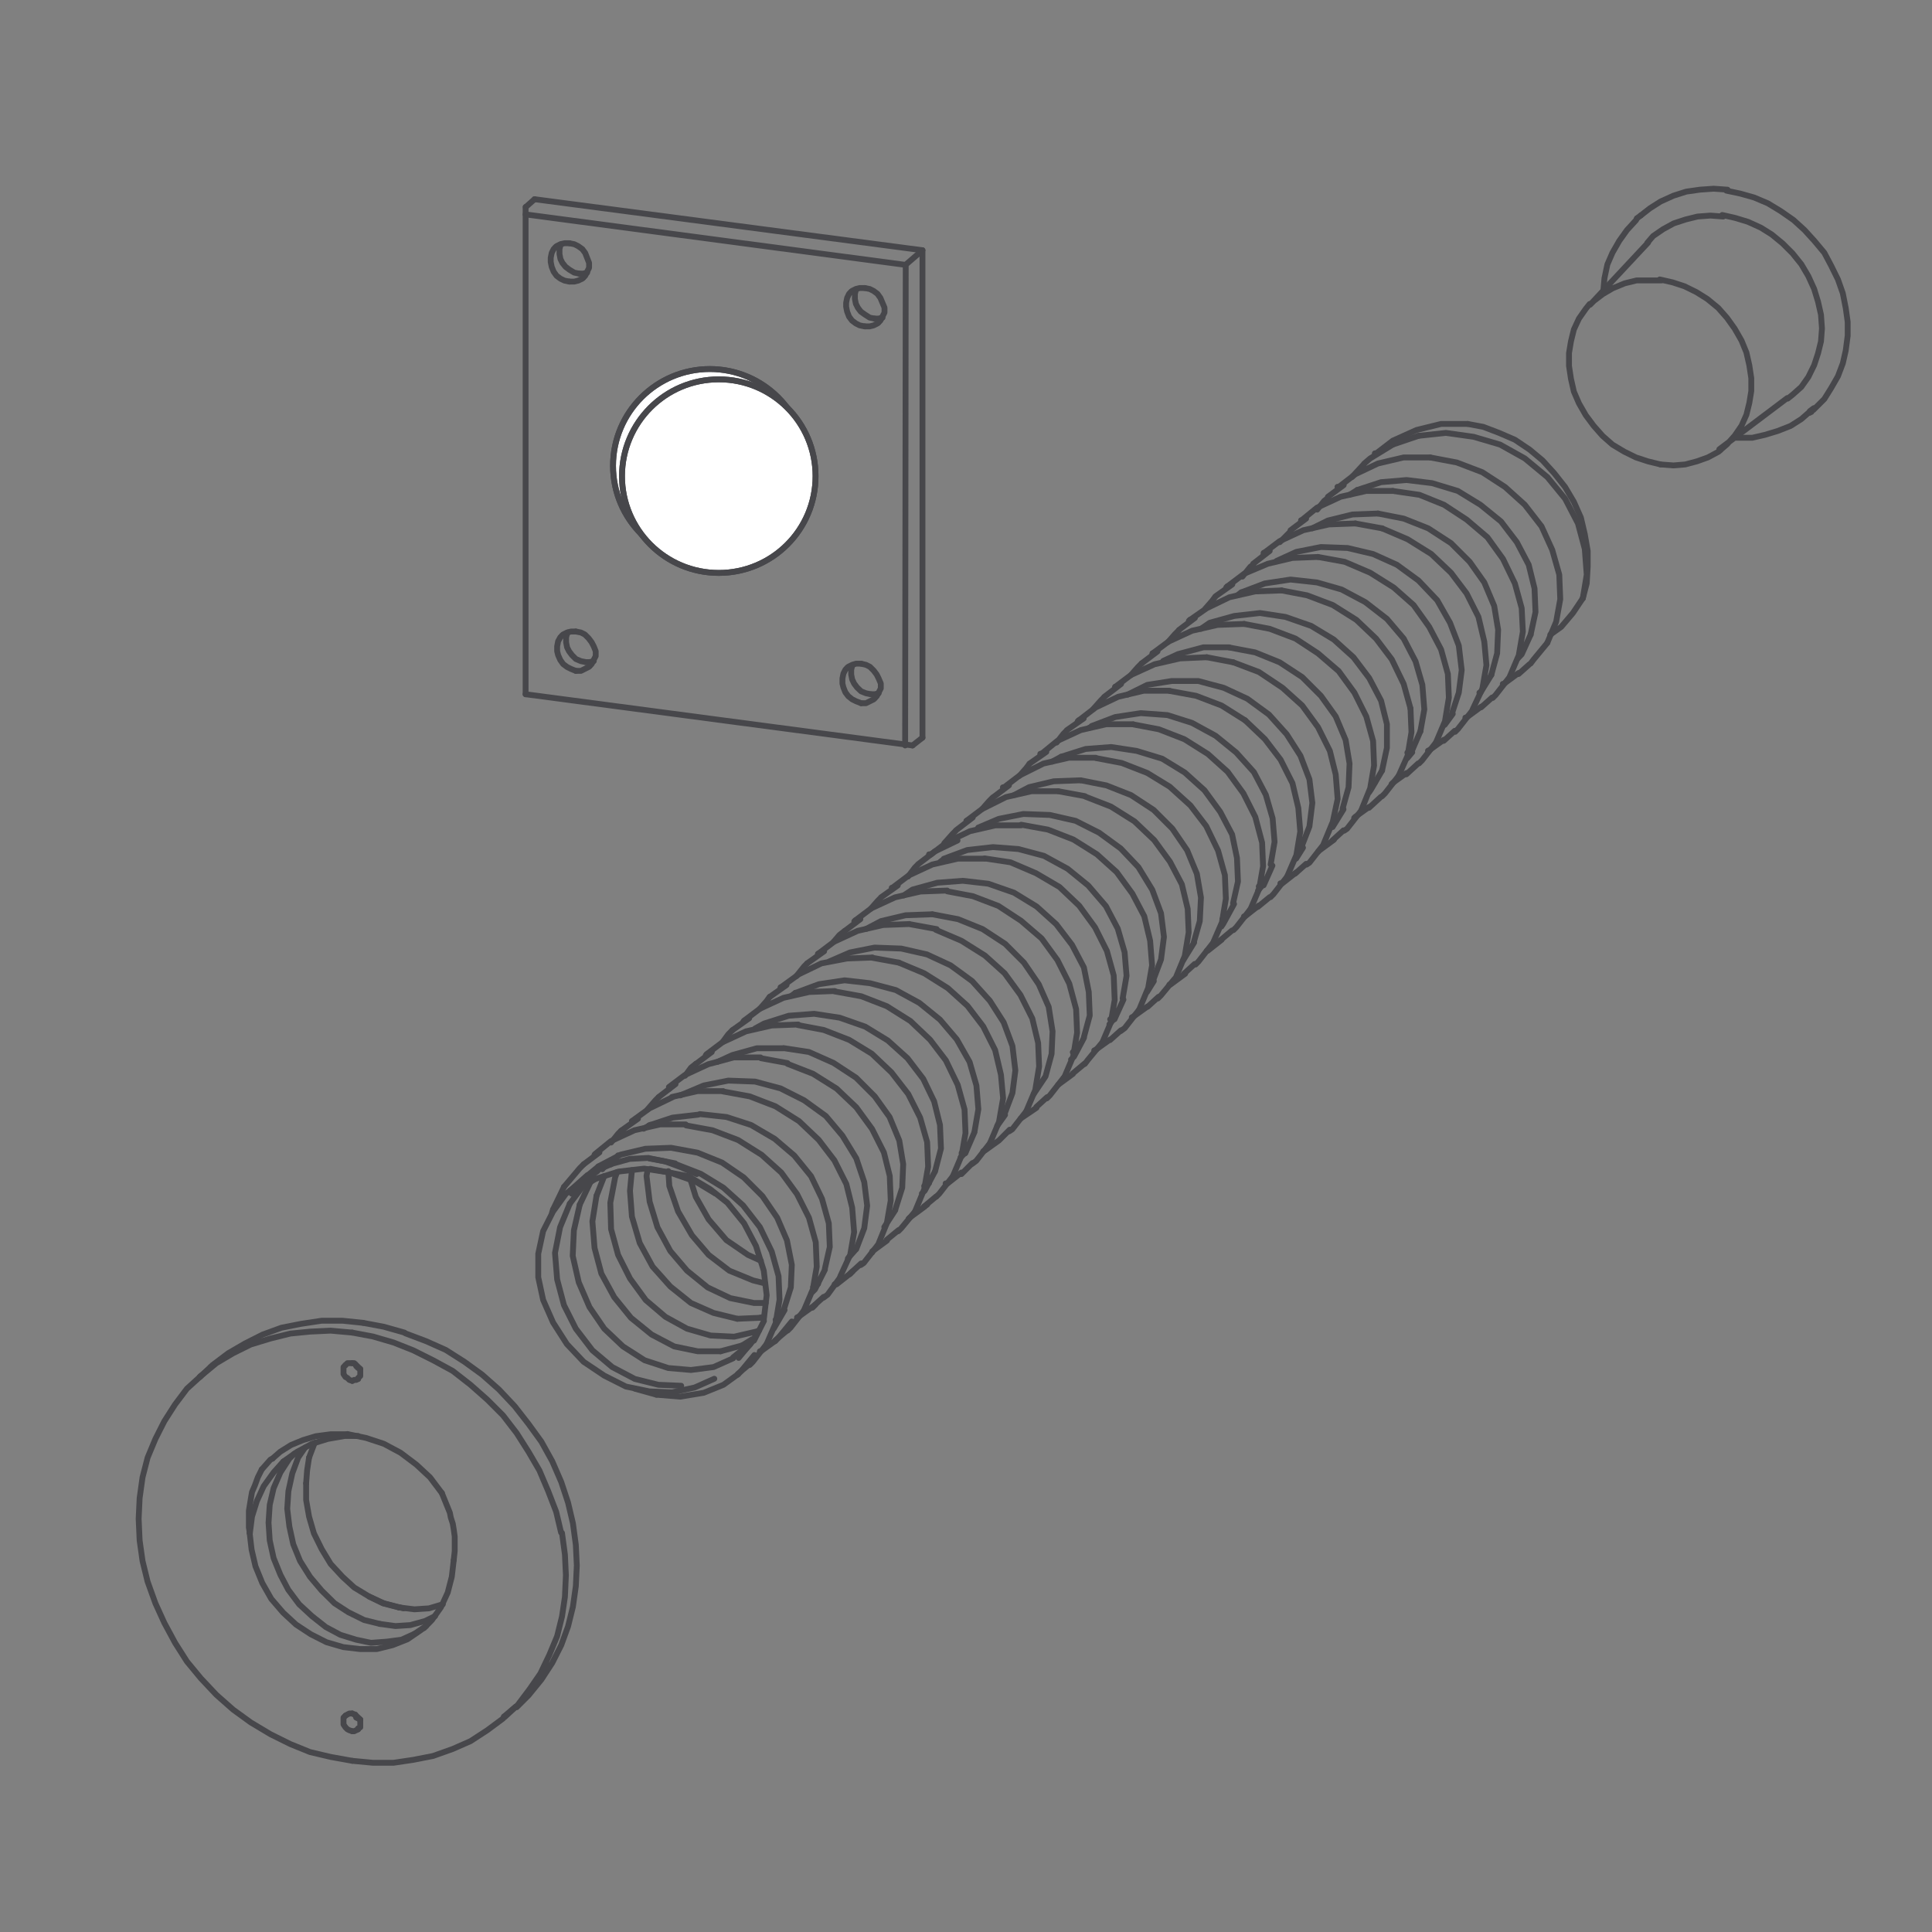 <?xml version="1.0" encoding="UTF-8"?><svg id="a" xmlns="http://www.w3.org/2000/svg" viewBox="0 0 99.21 99.21"><rect x="0" y="0" width="99.21" height="99.21" fill="#808080" stroke="none"/><defs><style>.b{fill:#fff;stroke-miterlimit:10;}.b,.c,.d{stroke:#47474b;stroke-width:.3px;}.c{stroke-linecap:round;stroke-linejoin:round;}.c,.d{fill:none;}</style></defs><polyline class="c" points="18.5 88.3 18.29 88.2 18.24 88.04"/><polyline class="c" points="18.09 90.42 16.98 90.22 15.92 89.97 14.91 89.56 13.9 89.06 12.88 88.45 11.97 87.79 11.11 87.03 10.31 86.18 9.6 85.32 8.99 84.36 8.44 83.34 7.98 82.33 7.58 81.22 7.32 80.16 7.17 79.1 7.12 77.99 7.17 76.93 7.32 75.86 7.58 74.85 7.98 73.89 8.44 72.98 8.99 72.12 9.6 71.31 10.26 70.71"/><polyline class="c" points="18.09 88.9 17.94 88.85 17.84 88.8 17.74 88.7 17.64 88.55 17.64 88.2 17.74 88.1"/><polyline class="c" points="18.09 87.99 18.19 88.04 18.29 88.1 18.5 88.3 18.5 88.7 18.39 88.75 18.39 88.8"/><polyline class="c" points="18.09 90.42 19.15 90.52 20.21 90.52 21.22 90.37 22.24 90.17 23.25 89.81 24.16 89.41 25.02 88.85 25.83 88.25 25.88 88.15"/><line class="c" x1="19.71" y1="82.33" x2="20.52" y2="82.54"/><polyline class="c" points="20.47 82.54 19.66 82.33 18.95 81.98 18.19 81.52 17.59 80.97 16.98 80.31 16.52 79.55 16.12 78.74 15.87 77.88 15.72 77.02 15.72 76.17"/><line class="c" x1="18.95" y1="81.98" x2="19.71" y2="82.33"/><polyline class="c" points="12.83 78.74 12.78 78.44 12.78 77.58 12.88 76.97 12.94 76.62 13.09 76.27 13.24 75.86 13.44 75.46"/><polyline class="c" points="19.51 83.39 20.31 83.5 21.07 83.45 21.83 83.24 22.34 82.99"/><line class="c" x1="20.52" y1="82.54" x2="20.72" y2="82.59"/><polyline class="c" points="22.69 76.67 23.1 77.68 23.15 77.93 23.25 78.24 23.3 78.54 23.35 78.9 23.35 79.65 23.3 80.11"/><polyline class="c" points="18.24 70.05 18.24 70.05 18.29 70.15 18.39 70.25 18.5 70.3"/><polyline class="c" points="15.72 76.17 15.77 75.51 15.87 74.85"/><polyline class="c" points="15.87 74.85 16.12 74.19 16.17 74.09"/><polyline class="c" points="17.84 73.64 18.8 73.84 19.71 74.14 20.57 74.6 21.38 75.21 22.08 75.86 22.69 76.67"/><polyline class="c" points="28.81 78.69 28.56 77.63 28.15 76.57 27.7 75.51 27.14 74.55 26.53 73.59 25.83 72.68 25.02 71.87 24.16 71.11 23.25 70.4 22.24 69.85 21.22 69.34 20.21 68.94 19.15 68.63 18.09 68.43"/><polyline class="c" points="23.3 80.11 23.2 80.97 22.99 81.78 22.64 82.54 22.18 83.19 21.78 83.6"/><polyline class="c" points="22.74 82.38 22.03 82.59 21.28 82.64 20.47 82.54"/><polyline class="c" points="18.39 73.74 17.69 73.74 16.83 73.89 16.02 74.14 15.26 74.55 14.55 75.05"/><line class="c" x1="33.71" y1="71.62" x2="32.6" y2="71.31"/><line class="c" x1="72.84" y1="22.38" x2="71.52" y2="22.83"/><polyline class="c" points="18.09 70.91 18.19 70.86 18.29 70.86 18.39 70.81"/><polyline class="c" points="18.09 70 17.84 70 17.74 70.1"/><polyline class="c" points="34.98 71.16 33.81 71.11 32.6 70.81 31.44 70.2 30.42 69.34 29.57 68.23 28.96 67.02 28.61 65.7 28.5 64.34 28.76 63.02 29.26 61.81"/><polyline class="c" points="37.86 67.72 36.64 67.42 35.48 66.91 34.42 66.06 33.51 65.04 32.85 63.83 32.45 62.47 32.35 61.15 32.45 60.09"/><line class="c" x1="28.35" y1="62.26" x2="28.4" y2="62.11"/><polyline class="c" points="15.66 74.34 15.31 74.85 15.01 75.66 14.81 76.57 14.75 77.48 14.86 78.39 15.06 79.3 15.41 80.16 15.92 80.97 16.52 81.68 17.18 82.33 17.89 82.79 18.7 83.19 19.51 83.39"/><polyline class="c" points="69.7 25.16 70.92 24.76 72.23 24.65 73.54 24.81 74.86 25.21 76.02 25.92 77.08 26.78 77.89 27.84 78.5 29 78.8 30.22 78.85 31.43 78.6 32.59"/><line class="c" x1="39.02" y1="67.67" x2="37.86" y2="67.72"/><polyline class="c" points="39.32 66.91 38.72 66.91 37.5 66.66 36.34 66.11 35.28 65.25 34.42 64.24 33.76 63.02 33.36 61.71 33.2 60.39 33.26 60.04"/><polyline class="c" points="37 69.39 35.83 69.39 34.62 69.14 33.46 68.53 32.4 67.67 31.54 66.61 30.88 65.4 30.53 64.08 30.42 62.72 30.63 61.41"/><polyline class="c" points="39.27 65.9 38.67 65.75 37.45 65.25 36.39 64.44 35.53 63.43 34.82 62.21 34.37 60.9 34.32 60.14"/><polyline class="c" points="39.07 64.74 38.41 64.44 37.3 63.68 36.39 62.62 35.73 61.46 35.43 60.49"/><line class="c" x1="30.63" y1="61.41" x2="31.03" y2="60.39"/><line class="c" x1="29.77" y1="61.86" x2="30.32" y2="60.7"/><line class="c" x1="28.4" y1="62.11" x2="28.96" y2="60.95"/><line class="c" x1="10.81" y1="70.2" x2="10.26" y2="70.71"/><polyline class="c" points="10.81 70.2 10.91 70.1 11.72 69.49 12.58 68.99 13.49 68.53 14.45 68.18 15.46 67.98 16.52 67.82 17.59 67.82 18.65 67.93"/><line class="c" x1="10.26" y1="70.71" x2="10.31" y2="70.66"/><line class="c" x1="69.3" y1="25.41" x2="69.7" y2="25.16"/><polyline class="c" points="71.52 22.83 70.36 23.54 70.06 23.8"/><polyline class="c" points="67.38 27.13 68.19 26.73 69.45 26.42 70.76 26.37"/><polyline class="c" points="65.56 28.8 66.57 28.34 67.83 28.09 69.2 28.14 70.51 28.45 71.73 29 72.84 29.81 73.8 30.82 74.46 31.98 74.91 33.15 75.06 34.41 74.91 35.57 74.56 36.64"/><polyline class="c" points="63.74 30.42 64.95 29.96 66.27 29.76 67.63 29.91 68.89 30.27 70.11 30.92 71.22 31.78 72.08 32.79 72.69 33.96 73.04 35.17 73.14 36.43 72.94 37.55"/><line class="c" x1="38.11" y1="69.09" x2="37" y2="69.39"/><line class="c" x1="34.67" y1="59.74" x2="33.36" y2="59.48"/><polyline class="c" points="39.22 67.77 39.37 66.51 39.22 65.25 38.82 63.98 38.21 62.82 37.35 61.76 36.46 61.06 35.35 60.4 33.39 60.02"/><line class="c" x1="31.38" y1="59.79" x2="31.74" y2="59.33"/><line class="c" x1="29.26" y1="61.81" x2="29.87" y2="61"/><polyline class="c" points="35.18 55.24 35.48 54.83 35.73 54.63"/><polyline class="c" points="42.81 48.36 43.11 48.01 43.37 47.81"/><polyline class="c" points="28.96 60.95 29.77 59.99 29.97 59.79"/><polyline class="c" points="37.1 53.52 37.4 53.11 37.6 52.91"/><polyline class="c" points="31.38 58.67 31.74 58.22 31.89 58.07"/><polyline class="c" points="39.02 51.8 39.37 51.4 39.52 51.19"/><polyline class="c" points="33.26 56.96 33.66 56.5 33.81 56.35"/><polyline class="c" points="40.89 50.13 41.29 49.63 41.44 49.48"/><line class="c" x1="30.93" y1="60.04" x2="31.23" y2="59.69"/><polyline class="c" points="13.44 75.46 13.89 74.95 14 74.9"/><polyline class="c" points="15.11 74.65 14.86 74.9 14.4 75.61 14.05 76.42 13.85 77.28 13.79 78.19 13.85 79.1 14.05 80.01 14.4 80.87 14.8 81.63 15.36 82.38 16.02 82.99 16.73 83.55 17.48 83.95 18.29 84.2 19.05 84.36 19.86 84.3 20.62 84.2 21.28 83.9"/><polyline class="c" points="14.55 75.05 14.05 75.61 13.54 76.32 13.19 77.08 12.94 77.88 12.83 78.74"/><polyline class="c" points="17.74 70.1 17.74 70.1 17.64 70.2 17.64 70.56 17.74 70.71 17.84 70.76 17.94 70.86 18.09 70.91"/><polyline class="c" points="18.39 70.81 18.39 70.76 18.5 70.66 18.5 70.3 18.19 70 18.09 70"/><polyline class="c" points="84.26 11.06 84.72 10.7 85.27 10.35 85.93 10.05 86.59 9.84 87.29 9.74 88 9.69 88.71 9.74"/><polyline class="c" points="10.31 70.66 11.11 70 11.97 69.49 12.88 69.04 13.9 68.73 14.91 68.48 15.92 68.38 16.98 68.33 18.09 68.43"/><line class="c" x1="66.27" y1="27.23" x2="67.07" y2="26.63"/><line class="c" x1="58.63" y1="34.06" x2="59.44" y2="33.45"/><line class="c" x1="68.19" y1="25.51" x2="69" y2="24.91"/><line class="c" x1="60.55" y1="32.34" x2="61.36" y2="31.73"/><line class="c" x1="52.87" y1="39.21" x2="53.73" y2="38.61"/><line class="c" x1="62.42" y1="30.62" x2="63.28" y2="30.01"/><line class="c" x1="54.79" y1="37.49" x2="55.65" y2="36.89"/><line class="c" x1="64.35" y1="28.95" x2="65.2" y2="28.29"/><line class="c" x1="56.71" y1="35.78" x2="57.57" y2="35.12"/><line class="c" x1="63.54" y1="30.57" x2="63.74" y2="30.42"/><line class="c" x1="55.9" y1="37.39" x2="56.1" y2="37.29"/><polyline class="c" points="61.67 32.29 62.12 31.98 63.38 31.63 64.7 31.48 66.01 31.68 67.33 32.14 68.49 32.84 69.5 33.75 70.31 34.82 70.92 35.98 71.22 37.19 71.22 38.4 70.97 39.57"/><line class="c" x1="54.03" y1="39.11" x2="54.49" y2="38.86"/><path class="c" d="m54.49,38.86l1.26-.4,1.31-.1,1.31.2,1.31.4,1.16.71,1.01.91.81,1.11.61,1.16.25,1.21.05,1.21-.25,1.11m-3.59-12.44l.76-.35,1.31-.35h1.31m-11.02,7.58l.76-.4,1.26-.3,1.36-.05m2.43-4.4l1.01-.5,1.26-.2h1.36l1.31.35,1.21.56,1.11.81.91,1.01.71,1.11.46,1.21.15,1.21-.15,1.21-.41,1.06m-10.77-6.22l1.21-.46,1.31-.2,1.37.1,1.26.4,1.21.66,1.06.86.91,1.01.61,1.16.35,1.21.1,1.21-.2,1.16m-31.95,15.07l-.96.05-.91.25-.81.35"/><path class="c" d="m35.78,60.29l-.81-.35-.81-.3-.81-.15m17.09-17.95l.35-.4.2-.2m7.08-6.27l.35-.4.2-.2m-13.9,12.59l.35-.4.15-.15m7.13-6.27l.35-.4.15-.2m7.13-6.27l.35-.4.2-.2m-13.9,12.64l.35-.46.15-.15m7.13-6.27l.35-.45.15-.15m7.13-6.27l.35-.4.15-.2m-13.9,12.64l.41-.46.15-.15m7.08-6.27l.4-.45.15-.15m13.35-11.98l-.61.66m15.17-12.03l.3-.35.51-.35.55-.3.61-.2.61-.15.66-.05.66.05M29.26,61.15l-.2.15-.66.91-.51,1.01-.25,1.16v1.21l.25,1.16.51,1.16.71,1.11.86.91,1.06.71,1.11.56,1.21.25,1.16.05,1.16-.25,1.01-.45m33.97-47.52h-.05m-1.87,1.72h-.05m-1.87,1.72h0m-1.92,1.67v.05m-1.87,1.67l-.05.05m-1.87,1.67l-.05.05m-1.87,1.67v.05m-1.92,1.67v.05m-1.87,1.67l-.05.05m-1.87,1.67h-.05m-1.87,1.72h-.05m-1.87,1.72h0m-1.87,1.72h-.05m-1.87,1.72h-.05m-1.87,1.67l-.05.05m-1.87,1.67v.05m-1.92,1.67v.05m-1.87,1.67l-.05.05m-1.87,1.67l-.05.05m-1.87,1.67v.05m-1.92,1.67h0m-1.87,1.72h-.05M84.06,11.21l.2-.15M30.17,60.34l-.91.81m-15.27,13.75l.4-.35.56-.35.61-.25.66-.2.76-.1h.86m12.33-13.29l.56-.46m20.27-18.96l.81-.61m-8.44,7.48l.81-.61m-8.44,7.43l.81-.61m8.69-7.94l.86-.61m-8.49,7.43l.86-.61"/><path class="c" d="m29.97,59.79l.81-.61m16.38-14.81l.86-.66m-8.49,7.48l.86-.61m-8.49,7.48l.86-.61m16.33-14.81l.86-.66m-8.49,7.48l.86-.61m-8.49,7.48l.86-.66m-4.7,4.95l-.71.51m1.97-1.46h0m17.04-15.42l.2-.15m-7.84,7.03l.2-.15m5.56-5l.45-.3,1.27-.35,1.31-.1,1.31.15,1.32.46,1.16.71,1.01.91.81,1.06.61,1.16.25,1.26.05,1.21-.3,1.11m-16.88-.45l.46-.25,1.26-.4,1.31-.1,1.31.2,1.31.46,1.16.71,1.01.91.81,1.06.56,1.16.3,1.21.05,1.21-.3,1.16m-3.54-12.44l.76-.4,1.26-.3,1.36-.05m.15-3.23l1.16-.56m1.06-.66l1.06-.45,1.26-.25,1.36.05,1.32.3,1.21.61,1.11.81.91.96.71,1.16.45,1.21.15,1.21-.15,1.16-.4,1.06m-16.63-.96l1.06-.46,1.26-.25,1.37.05,1.32.3,1.21.56,1.11.81.91,1.01.71,1.11.45,1.21.15,1.26-.15,1.16-.4,1.06m-3.13-13.09l1.21-.45,1.32-.15,1.31.1,1.31.35,1.21.66,1.06.86.91,1.06.61,1.16.35,1.21.1,1.21-.2,1.16m-18.6,3.03h-1.37l-1.31.35-1.21.56-.81.61m.86,1.92h-1.31l-1.32.3-1.21.56-.81.66m6.57-3.23h-1.31l-1.31.3"/><path class="c" d="m34.52,56.35l-1.16.56-.91.66m7.99-2.98l-1.36-.25"/><path class="c" d="m40.23,53.82l1.31.2,1.26.56,1.16.76.96.96.76,1.06.5,1.21.2,1.21-.05,1.21-.35,1.11m-2.83,3.44l.51-1.11.2-1.16-.1-1.26-.3-1.21-.61-1.21-.81-1.06-1.01-.96-1.21-.76-1.32-.51-1.36-.25m4.15,11.22l.45-1.06.2-1.16-.05-1.26-.35-1.26-.61-1.21-.81-1.11-1.01-.91-1.21-.76-1.31-.5-1.36-.25m4.14,11.22l.46-1.06.2-1.21-.05-1.21-.35-1.26-.61-1.26-.86-1.11-1.01-.91-1.16-.71-1.31-.51m10.41,4.15l.45-1.11.2-1.16-.05-1.26-.3-1.21-.61-1.21-.81-1.11-1.01-.96-1.21-.76-1.31-.51m1.92,10.57l-.51,1.01-.2.2m-2.93,2.43l.51-1.01m1.06-.56l-.56.96m-.76.1l-.45.71-.35.35m27.55-41.55l.56-.56m1.36-1.11l.36-.45.2-.15m-4.4,4.04l.41-.51.15-.1m17.29-13.35l2.98-3.19m-2.98,3.19l.2-.2.46-.35.51-.3.61-.25.61-.15h1.27M30.68,60.14l-.71.5m3.08-2.68l.35-.2m-2.83,2.78l-.96.61-.25.15m7.48-6.77l.76-.35,1.26-.35h1.36m-9.5,6.07l1.16-.61,1.26-.3,1.32-.05,1.36.25,1.26.51,1.11.76.96.96.76,1.11.5,1.16.25,1.26-.05,1.16-.35,1.11"/><polyline class="c" points="34.93 56.25 36.14 55.74 37.4 55.49 38.77 55.54 40.08 55.89 41.29 56.5 42.41 57.31 43.26 58.32 43.97 59.48 44.38 60.7 44.53 61.91 44.38 63.07 43.97 64.14"/><polyline class="c" points="40.84 50.99 42.05 50.54 43.37 50.34 44.68 50.49 46 50.84 47.21 51.5 48.27 52.36 49.13 53.37 49.79 54.53 50.14 55.74 50.24 56.96 50.04 58.12"/><polyline class="c" points="40.99 52.61 39.63 52.66 38.31 52.96 37.1 53.52 36.29 54.13"/><polyline class="c" points="42.86 50.89 41.55 50.94 40.23 51.24 39.02 51.8 38.21 52.41"/><polyline class="c" points="50.85 58.67 51.3 57.61 51.51 56.4 51.4 55.19 51.1 53.92 50.49 52.71 49.68 51.65 48.67 50.74 47.46 49.98 46.15 49.43"/><path class="c" d="m46.15,49.43l-1.37-.25m4.15,11.22l.45-1.06.2-1.16-.05-1.21-.35-1.26-.61-1.26-.81-1.06-1.01-.96-1.21-.76-1.31-.51-1.37-.25m4.14,11.27l.46-1.11.2-1.16-.05-1.26-.36-1.26-.61-1.21-.86-1.11-1.01-.96-1.16-.71-1.31-.51-1.32-.25m11.73,4.4l.45-1.06.2-1.21-.05-1.21-.3-1.26-.61-1.21-.81-1.11-1.01-.91-1.21-.76-1.31-.56m1.97,10.41l-.46,1.06m-1.57.96l-.51.96-.15.15m-1.37.86l-.56.86m-1.47,1.16l-.4.45m-1.67,2.38l-.15.15m2.07-1.87l-.15.15m-2.98,2.43l-.71.86-.15.15m-1.06.71l-.71.86-.15.15m.05-.86l.76-.91m49.64-45.7l.35-.3.4-.45.35-.51.25-.56.15-.61.1-.61v-.66l-.1-.66-.15-.66-.25-.61-.35-.61-.4-.56-.45-.51-.56-.46-.56-.35-.61-.3-.61-.2-.66-.15m6.57,6.12l.25-.2.45-.4.36-.51.3-.61.2-.61.15-.61.05-.66-.05-.71-.15-.66-.2-.66-.3-.66-.36-.61-.45-.56-.51-.51-.56-.46-.56-.35-.66-.3-.66-.2-.66-.15m-.15,12.03l3.49-2.63m-19.56,19.26l-.71.51-.05.05m2.68-2.27l-.71.51-.1.05m4.65-3.99l-.76.56h-.05m-6.87,6.32l-.71.51-.05.05m6.52-5.71l-.76.56h-.05m-44.74,23.71l1.26-.4,1.31-.15,1.32.2,1.31.46,1.01.61m-3.39-3.49l1.21-.4,1.31-.15"/><path class="c" d="m35.94,57.21l1.37.15,1.26.41,1.21.71,1.01.86.86,1.06.56,1.16.35,1.26.05,1.21-.25,1.11m4.35-17.69l-1.36.05-1.31.3-1.21.56-.81.61m6.62-3.24l-1.37.05-1.31.3-1.21.56-.81.61m.86,1.92l-1.31.05-1.31.25-1.16.56-.91.66m7.99-2.98l-1.37-.25m1.16-.51l1.31.25,1.26.51,1.16.76.96.96.76,1.11.51,1.16.2,1.26-.05,1.16-.3,1.11m4.8-3.39l.46-1.11.2-1.16-.1-1.26-.3-1.26-.61-1.16-.81-1.11-1.01-.91-1.21-.76-1.31-.51-1.37-.25m4.15,11.22l.45-1.06.2-1.16-.05-1.26-.35-1.26-.61-1.21-.81-1.11-1.01-.96-1.21-.71-1.31-.56-1.32-.2m4.09,11.22l.45-1.06.2-1.21-.05-1.21-.35-1.31-.61-1.21-.81-1.11-1.06-.91-1.16-.76-1.31-.5-1.32-.25m9.05,5.56l-.46,1.01m-1.57.96l-.51.96-.15.15m-1.31.86l-.61.91m8.24-7.78l-.56.91m-9.15,7.94l-.4.56m8.04-7.43l-.35.56"/><path class="c" d="m47.61,61.86l-.15.1m2.12-2.78l-.25.25m7.89-7.13l-.25.3m7.89-7.18l-.25.3m-24.16,22.6l.15-.15.71-.91m6.77-5.81l.15-.15.71-.91m6.77-5.76l.15-.2.71-.86m6.77-5.81l.15-.15.71-.91m6.77-5.81l.15-.15.71-.91m6.77-5.76l.15-.2.71-.86m-37.16,33.62l.2-.15.66-.91m6.77-5.81l.2-.15.71-.91m6.72-5.76l.2-.15.71-.91m6.77-5.81l.15-.15.71-.91m6.77-5.81l.15-.15.71-.91m-35.23,31.95l.15-.15.71-.91m6.77-5.81l.15-.15.71-.86m6.77-5.81l.15-.15.71-.91m6.77-5.81l.15-.15.71-.91m6.77-5.81l.15-.1.71-.91m6.77-5.81l.15-.15.71-.91m-33.31,30.18l.15-.1.71-.91m6.77-5.86l.15-.1.71-.91m6.77-5.81l.15-.15.71-.86m6.77-5.86l.15-.1.71-.91m6.77-5.81l.15-.15.71-.91m17.34-15.32l.1-.05m.1-.1l.56-.56.35-.56.35-.61.25-.66.15-.66.1-.76v-.71l-.1-.71-.15-.76-.25-.71-.35-.71-.35-.66-.51-.61-.51-.56-.56-.51-.66-.46-.66-.4-.71-.3-.71-.2-.71-.15m-10.11,24.32l-.56.5m-1.36,1.21l-.56.5m-1.36,1.21l-.56.51m-1.31,1.16l-.61.56m-1.31,1.16l-.61.56m-1.31,1.16l-.56.51m-1.36,1.21l-.56.5m-1.31,1.21l-.61.5m-1.32,1.21l-.61.51m-1.31,1.21l-.56.51"/><path class="c" d="m59.49,51.19l-.56.51m-1.37,1.21l-.56.5m-1.31,1.21l-.61.51m-1.31,1.21l-.56.51m-1.36,1.16l-.56.56m-1.36,1.16l-.56.56m-1.31,1.16l-.61.51m-1.31,1.21l-.61.5m-1.31,1.21l-.56.51m-1.37,1.21l-.56.51m-1.31,1.21l-.61.51m-1.31,1.21l-.61.51m55.05-49.44l.2-.15m-20.62,17.54l-.2.15h-.05m-7.38,6.67l-.2.15-.05.05m-7.38,6.67l-.2.15h-.05m-7.38,6.67l-.2.15-.05.05m-27.6,24.37l-.2.15-.66.45-.76.3-.81.2h-.86l-.86-.1-.86-.25-.81-.41-.76-.5-.66-.61-.61-.71-.46-.81-.35-.86-.2-.86-.1-.86m57.78-38.52l-.2.15m-7.43,6.67l-.2.2m-7.43,6.67l-.25.15m-7.38,6.72l-.25.15m-7.38,6.67l-.25.2m-1.67,1.52l-.51.41m26.99-23.2l-.71.56h-.05m-6.88,6.32l-.71.51-.1.05m-6.82,6.27l-.71.56h-.1m-6.82,6.32l-.71.51-.1.05m25.63-22.85l-.71.56h-.1m-6.82,6.32l-.71.51-.1.05m-6.82,6.32l-.71.51-.1.05m-6.82,6.27l-.71.56h-.1m19.87-17.69l-.71.56h-.05m-6.87,6.32l-.76.56m-6.87,6.27l-.76.56-.05.05m21.84-19.46l-.76.56-.05.05m-6.83,6.27l-.76.56h-.05m-6.82,6.32l-.81.55m-6.87,6.27l-.76.56v.05m-2.78,1.62l-.25.15m8.8-21.99h-1.37l-1.31.3-1.21.56-.81.61m6.57-3.18h-1.31l-1.31.3-1.16.55-.86.66"/><polyline class="c" points="66.11 44.98 66.57 43.91 66.77 42.7 66.67 41.49 66.37 40.22 65.76 39.01 64.95 37.95 63.94 36.99"/><path class="c" d="m63.94,36.99l-1.21-.76-1.31-.5-1.36-.25m4.15,11.22l.45-1.06.2-1.16-.05-1.21-.35-1.32-.61-1.21-.81-1.11-1.01-.91-1.21-.76-1.31-.51-1.31-.25m4.09,11.22l.46-1.06.2-1.21-.05-1.21-.35-1.26-.61-1.26-.81-1.06-1.06-.96-1.16-.71-1.31-.51-1.31-.25m4.09,11.27l.46-1.11.2-1.21-.05-1.21-.3-1.26-.61-1.16-.81-1.11-1.01-.96-1.21-.76-1.31-.51m9.6,3.54l-.45,1.01m-1.52.96l-.55,1.01-.1.15m6.27-6.02l-.56.91m-1.52,1.06l-.35.56m8.04-7.43l-.41.56m-1.67,1.41l-.25.3m-46.35,49.24l.66-.61.61-.81.56-.81.46-.96.4-.96.25-1.01.15-1.01.05-1.11-.05-1.06-.15-1.11m-2.33,8.95l.61-.61.66-.81.56-.86.46-.91.35-.96.25-1.01.15-1.06.05-1.06-.05-1.06-.15-1.11-.25-1.06-.35-1.06-.46-1.06-.56-1.01-.66-.91-.71-.91-.81-.86-.86-.76-.91-.66-.96-.61-1.01-.45-1.06-.4"/><polyline class="c" points="20.77 68.43 19.71 68.13 18.65 67.93"/><line class="c" x1="26.48" y1="87.64" x2="25.88" y2="88.15"/><polyline class="c" points="39.83 68.84 39.07 69.39 39.02 69.39"/><polyline class="c" points="37.91 70.56 37.15 71.11 36.14 71.52 34.93 71.72 33.71 71.62"/><polyline class="c" points="17.74 88.1 17.84 88.04 17.94 87.99 18.09 87.99"/><line class="c" x1="21.28" y1="83.9" x2="21.88" y2="83.5"/><line class="c" x1="38.61" y1="68.78" x2="38.11" y2="69.09"/><polyline class="c" points="38.97 68.33 38.82 68.38 37.7 68.64 36.49 68.58 35.28 68.23 34.17 67.62 33.16 66.76 32.35 65.65 31.74 64.44 31.38 63.12 31.34 61.76 31.59 60.45 31.69 60.19"/><polyline class="c" points="37.65 69.75 36.64 70.2 35.48 70.35 34.32 70.25 33.1 69.85 31.99 69.14 31.03 68.23 30.27 67.12 29.72 65.85 29.41 64.49 29.47 63.18 29.77 61.86"/><polyline class="c" points="54.34 40.63 52.97 40.63 51.66 40.93 50.44 41.54 49.63 42.15"/><polyline class="c" points="56.26 38.91 54.89 38.91 53.58 39.21 52.36 39.82 51.56 40.43"/><line class="c" x1="55.7" y1="40.88" x2="54.34" y2="40.63"/><polyline class="c" points="55.5 40.07 56.81 40.33 58.08 40.83 59.24 41.59 60.2 42.55 60.96 43.66 61.46 44.87 61.67 46.09 61.61 47.3 61.31 48.36"/><polyline class="c" points="73.75 38.1 74.2 37.04 74.4 35.83 74.35 34.61 74 33.35 73.39 32.19 72.59 31.07 71.57 30.17 70.36 29.41 69.05 28.85 67.68 28.6"/><polyline class="c" points="71.83 39.82 72.28 38.81 72.48 37.6 72.43 36.38"/><polyline class="c" points="72.43 36.38 72.08 35.12 71.47 33.86 70.66 32.79 69.65 31.83 68.44 31.07 67.12 30.57 65.81 30.32"/><polyline class="c" points="69.91 41.59 70.36 40.48 70.56 39.31 70.51 38.05 70.16 36.79 69.55 35.57 68.74 34.46 67.68 33.55 66.52 32.79 65.2 32.29 63.89 32.04"/><polyline class="c" points="67.98 43.31 68.44 42.2 68.69 41.03 68.59 39.77 68.29 38.56 67.68 37.34 66.87 36.23 65.86 35.32 64.65 34.51 63.33 34.01"/><line class="c" x1="72.94" y1="37.55" x2="72.48" y2="38.61"/><polyline class="c" points="70.97 39.57 70.41 40.53 70.31 40.68"/><polyline class="c" points="76.58 34.66 76.02 35.57 75.97 35.57"/><polyline class="c" points="81.28 30.72 80.77 31.48 80.17 32.19 79.61 32.59"/><polyline class="c" points="18.39 88.8 18.19 88.9 18.09 88.9"/><line class="c" x1="40.08" y1="67.37" x2="39.98" y2="67.37"/><line class="c" x1="39.22" y1="67.62" x2="39.02" y2="67.67"/><polyline class="c" points="61.97 33.75 60.6 33.81 59.29 34.11 58.08 34.66 57.27 35.27"/><polyline class="c" points="58.18 37.19 56.81 37.19 55.5 37.49 54.29 38.05 53.48 38.71"/><polyline class="c" points="60.05 35.47 58.73 35.47 57.42 35.78 56.26 36.33 55.4 36.99"/><polyline class="c" points="79.46 33 79.91 31.93 80.12 30.77 80.07 29.51 79.71 28.24 79.16 27.03 78.3 25.92 77.29 25.01 76.12 24.25 74.81 23.75 73.44 23.49"/><polyline class="c" points="77.54 34.71 77.99 33.65 78.2 32.44 78.14 31.23 77.79 29.96 77.18 28.7 76.38 27.59 75.31 26.68 74.15 25.92 72.89 25.41 71.52 25.21"/><polyline class="c" points="75.62 36.43 76.12 35.37 76.33 34.16 76.22 32.95 75.92 31.68 75.31 30.47 74.51 29.41 73.5 28.45 72.28 27.69 70.97 27.13"/><polyline class="c" points="78.6 32.59 78.14 33.6 77.94 33.81"/><polyline class="c" points="63.89 32.04 62.52 32.09 61.21 32.39 60 32.95 59.19 33.55"/><polyline class="c" points="65.81 30.32 64.45 30.37 63.13 30.67 61.97 31.23 61.11 31.83"/><line class="c" x1="63.33" y1="34.01" x2="61.97" y2="33.75"/><polyline class="c" points="63.13 33.25 64.45 33.5 65.71 34.01 66.87 34.77 67.83 35.73 68.59 36.79 69.1 38 69.3 39.21 69.25 40.43 68.94 41.54"/><polyline class="c" points="69.6 26.88 68.24 26.93 66.92 27.23 65.71 27.79 64.9 28.4"/><polyline class="c" points="67.68 28.6 66.37 28.65 65.1 28.95 63.89 29.46 63.03 30.11"/><polyline class="c" points="82.34 14.85 82.39 14.29 82.54 13.58 82.8 12.98 83.15 12.37 83.55 11.81 84.01 11.31 84.06 11.21"/><polyline class="c" points="81.28 30.72 81.48 29.51 81.38 28.19 81.03 26.88 80.37 25.61 79.46 24.5 78.3 23.54 77.03 22.83 75.67 22.43 74.25 22.23 72.84 22.38"/><polyline class="c" points="81.28 30.72 81.48 29.96 81.53 29.1 81.53 28.29 81.38 27.43 81.18 26.58 80.82 25.77 80.37 25.01 79.81 24.3 79.21 23.64 78.55 23.09 77.79 22.58 76.98 22.23 76.17 21.92 75.37 21.77"/><polyline class="c" points="71.52 25.21 70.16 25.21 68.84 25.51 67.63 26.07 66.82 26.73"/><polyline class="c" points="73.44 23.49 72.08 23.49 70.76 23.8 69.6 24.35 68.74 25.01"/><polyline class="c" points="75.37 21.77 74 21.77 72.74 22.08 71.52 22.63 70.66 23.29"/><line class="c" x1="70.97" y1="27.13" x2="69.6" y2="26.88"/><polyline class="c" points="70.76 26.37 72.08 26.63 73.34 27.13 74.51 27.89 75.47 28.85 76.22 29.91 76.73 31.12 76.93 32.34 76.88 33.55 76.58 34.66"/><polyline class="c" points="85.27 23.85 85.93 23.9 86.54 23.85 87.14 23.69 87.7 23.49 88.26 23.19 88.36 23.09"/><polyline class="c" points="89.17 22.48 89.98 22.48 90.63 22.33 91.29 22.13 91.95 21.87 92.5 21.52 92.96 21.12"/><polyline class="c" points="85.27 23.85 84.62 23.69 84.01 23.49 83.4 23.19 82.8 22.83 82.29 22.38 81.84 21.87 81.43 21.32 81.08 20.71 80.82 20.11 80.67 19.45 80.57 18.79 80.57 18.13 80.67 17.53 80.82 16.92 81.08 16.36 81.43 15.86 81.63 15.61"/><line class="c" x1="27.45" y1="10.23" x2="27" y2="10.63"/><polyline class="c" points="28.53 12.69 28.58 12.64 28.78 12.54 28.99 12.49 29.24 12.49"/><polyline class="c" points="29.95 14.26 29.9 14.31 29.69 14.41 29.49 14.46 29.24 14.46"/><line class="c" x1="26.99" y1="35.65" x2="26.99" y2="10.63"/><line class="c" x1="47.37" y1="12.85" x2="46.57" y2="13.54"/><polyline class="c" points="28.87 32.63 28.92 32.58 29.12 32.48 29.32 32.43 29.57 32.43"/><polyline class="c" points="30.28 34.2 30.23 34.25 29.83 34.45 29.57 34.45"/><line class="c" x1="46.51" y1="13.62" x2="46.48" y2="38.28"/><line class="c" x1="47.37" y1="12.94" x2="47.37" y2="37.88"/><line class="c" x1="47.37" y1="37.88" x2="46.86" y2="38.28"/><line class="c" x1="46.86" y1="38.28" x2="26.99" y2="35.65"/><polyline class="c" points="29.57 34.45 29.32 34.35 29.12 34.25 28.92 34.1 28.77 33.89 28.66 33.64 28.61 33.44 28.61 33.19 28.66 32.93 28.77 32.73 28.87 32.63"/><polyline class="c" points="30.08 34 29.83 33.95 29.57 33.84 29.37 33.64 29.22 33.44 29.12 33.24 29.07 32.98 29.07 32.73 29.12 32.53 29.17 32.48"/><polyline class="c" points="29.57 32.43 29.83 32.48 30.03 32.58 30.23 32.78 30.38 32.98 30.49 33.19 30.59 33.44 30.59 33.69 30.38 34.1 30.28 34.2"/><polyline class="c" points="30.49 33.95 30.28 34 30.08 34"/><polyline class="c" points="29.24 14.46 28.99 14.41 28.78 14.31 28.58 14.16 28.43 13.95 28.33 13.7 28.28 13.45 28.28 13.24 28.33 12.99 28.43 12.79 28.53 12.69"/><polyline class="c" points="29.74 14.05 29.49 14 29.24 13.85 29.04 13.7 28.88 13.5 28.78 13.3 28.73 13.04 28.73 12.79 28.78 12.59 28.83 12.54"/><polyline class="c" points="29.24 12.49 29.49 12.54 29.69 12.64 29.9 12.79 30.05 12.99 30.25 13.5 30.25 13.75 30.05 14.16 29.95 14.26"/><line class="c" x1="26.99" y1="11.01" x2="46.49" y2="13.6"/><line class="c" x1="27.45" y1="10.23" x2="47.37" y2="12.85"/><polyline class="c" points="30.15 14 29.95 14.05 29.74 14.05"/><path class="b" d="m31.48,23.92c0,2.74,2.23,4.97,4.97,4.97s4.97-2.23,4.97-4.97-2.23-4.97-4.97-4.97-4.97,2.22-4.97,4.97"/><path class="d" d="m31.48,23.92c0,2.74,2.23,4.97,4.97,4.97s4.97-2.23,4.97-4.97-2.23-4.97-4.97-4.97-4.97,2.22-4.97,4.97Z"/><path class="b" d="m31.94,24.45c0,2.74,2.22,4.97,4.97,4.97s4.97-2.22,4.97-4.97-2.22-4.97-4.97-4.97-4.97,2.23-4.97,4.97"/><path class="d" d="m31.94,24.45c0,2.74,2.22,4.97,4.97,4.97s4.97-2.22,4.97-4.97-2.22-4.97-4.97-4.97-4.97,2.23-4.97,4.97Z"/><polyline class="c" points="43.7 14.99 43.75 14.94 43.95 14.84 44.15 14.79 44.41 14.79"/><polyline class="c" points="45.11 16.56 45.06 16.61 44.86 16.71 44.66 16.76 44.41 16.76"/><polyline class="c" points="44.41 16.76 44.15 16.71 43.95 16.61 43.75 16.46 43.6 16.26 43.5 16 43.45 15.75 43.45 15.55 43.5 15.3 43.6 15.09 43.7 14.99"/><polyline class="c" points="44.91 16.36 44.66 16.31 44.41 16.15 44.2 16 44.05 15.8 43.95 15.6 43.9 15.35 43.9 15.09 43.95 14.89 44 14.84"/><polyline class="c" points="44.41 14.79 44.66 14.84 44.86 14.94 45.06 15.09 45.21 15.3 45.42 15.8 45.42 16.05 45.21 16.46 45.11 16.56"/><polyline class="c" points="45.32 16.31 45.11 16.36 44.91 16.36"/><polyline class="c" points="43.51 34.29 43.56 34.24 43.76 34.14 43.96 34.08 44.22 34.08"/><polyline class="c" points="44.92 35.85 44.87 35.91 44.47 36.11 44.22 36.11"/><polyline class="c" points="44.22 36.11 43.96 36.01 43.76 35.91 43.56 35.75 43.41 35.55 43.31 35.3 43.26 35.1 43.26 34.84 43.31 34.59 43.41 34.39 43.51 34.29"/><polyline class="c" points="44.72 35.65 44.47 35.6 44.22 35.5 44.01 35.3 43.86 35.1 43.76 34.89 43.71 34.64 43.71 34.39 43.76 34.19 43.81 34.14"/><polyline class="c" points="44.22 34.08 44.47 34.14 44.67 34.24 44.87 34.44 45.02 34.64 45.12 34.84 45.23 35.1 45.23 35.35 45.02 35.75 44.92 35.85"/><polyline class="c" points="45.12 35.6 44.92 35.65 44.72 35.65"/></svg>